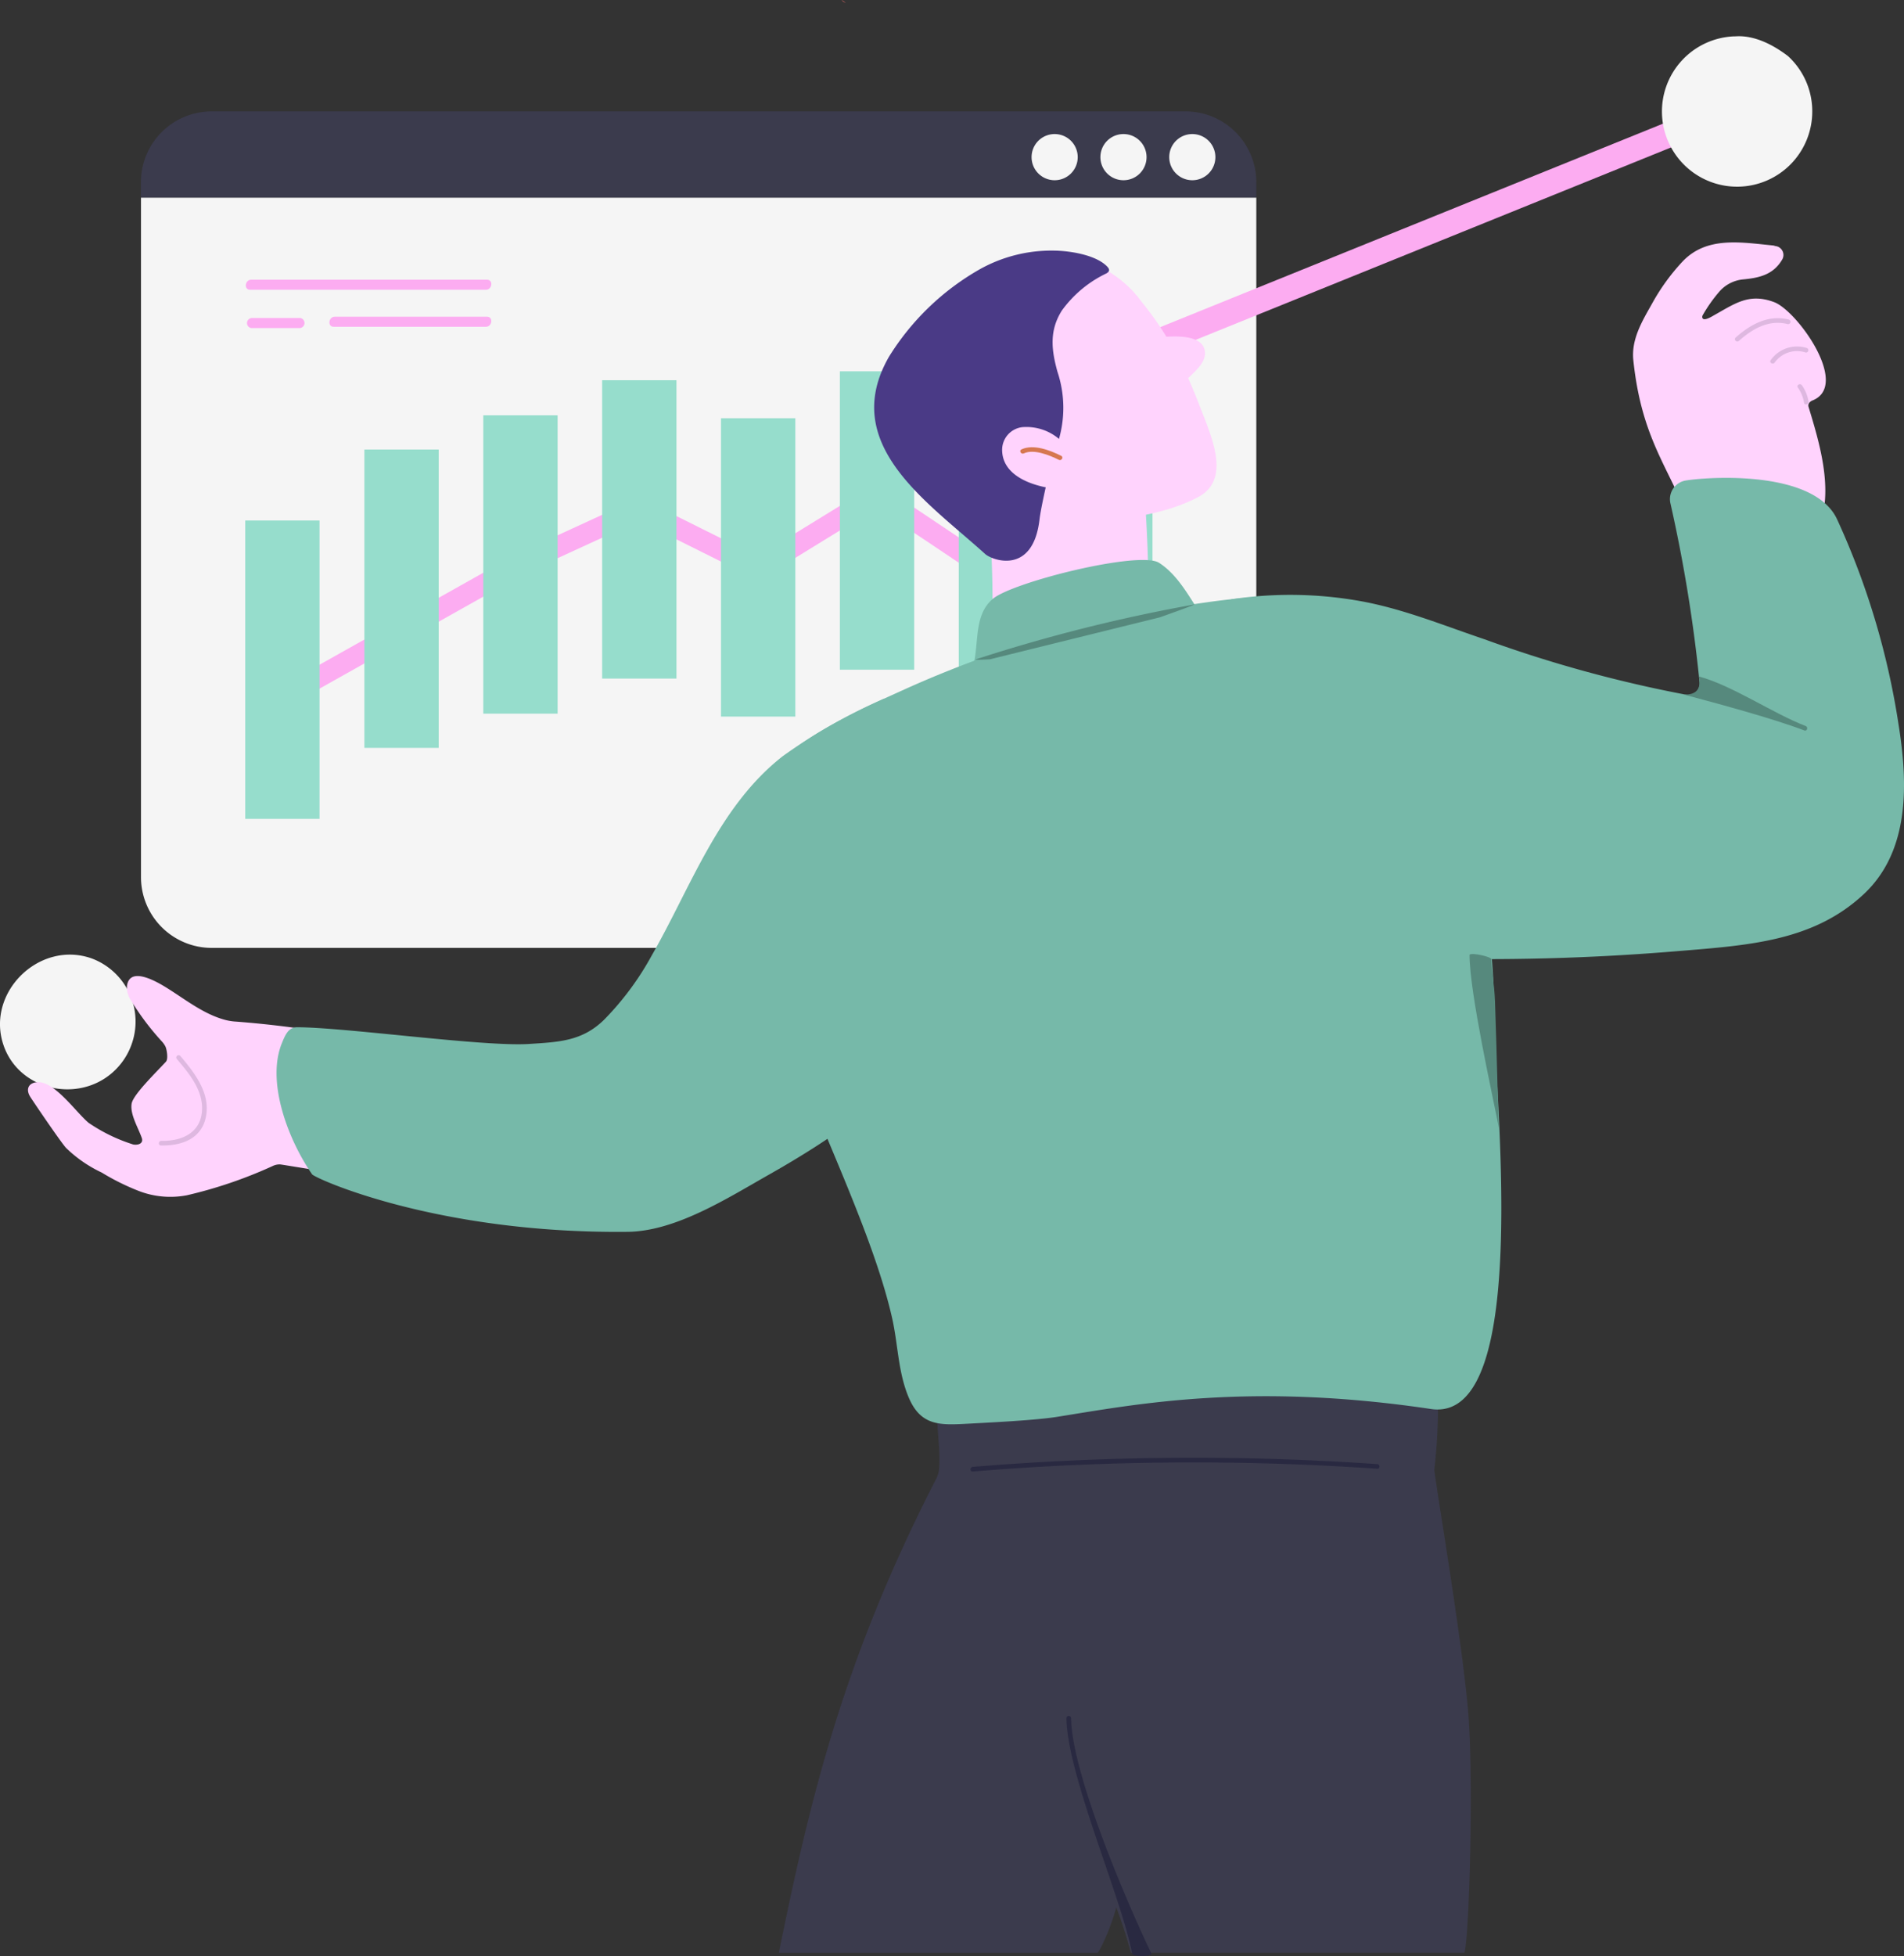 <svg xmlns="http://www.w3.org/2000/svg" width="195.067" height="200.295" viewBox="0 0 195.067 200.295">
  <rect x="0" y="0" width="195.067" height="200.295" fill="#333333" stroke="none"/>
  <g id="Group_8100" data-name="Group 8100" transform="translate(-610.609 -19688.9)">
    <g id="Group_8099" data-name="Group 8099" transform="translate(625.054 19688.9)">
      <g id="Group_8096" data-name="Group 8096" transform="translate(0 11.407)">
        <path id="Path_15321" data-name="Path 15321" d="M4124.269,935.138v1.583H4010v-1.583a7.247,7.247,0,0,1,7.238-7.258h99.787A7.25,7.25,0,0,1,4124.269,935.138Z" transform="translate(-4010.004 -927.88)" fill="#3b3b4d"/>
        <path id="Path_15322" data-name="Path 15322" d="M4124.269,940.264v69.56a7.25,7.25,0,0,1-7.24,7.258h-99.787a7.247,7.247,0,0,1-7.238-7.258v-69.56Z" transform="translate(-4010.004 -931.424)" fill="#f5f5f5"/>
        <g id="Group_8094" data-name="Group 8094" transform="translate(10.742 17.236)">
          <path id="Path_15323" data-name="Path 15323" d="M4025.477,953.053h24.179c.634,0,.759-1.028.116-1.028h-24.18C4024.959,952.025,4024.834,953.053,4025.477,953.053Z" transform="translate(-4025.052 -952.025)" fill="#fcacf1"/>
          <path id="Path_15324" data-name="Path 15324" d="M4025.647,958.547h4.911a.518.518,0,0,0,.116-1.028h-4.911a.518.518,0,0,0-.116,1.028Z" transform="translate(-4025.096 -953.597)" fill="#fcacf1"/>
          <path id="Path_15325" data-name="Path 15325" d="M4053.205,957.336h-15.616c-.634,0-.759,1.028-.116,1.028h15.616C4053.723,958.364,4053.848,957.336,4053.205,957.336Z" transform="translate(-4028.485 -953.545)" fill="#fcacf1"/>
        </g>
        <g id="Group_8095" data-name="Group 8095" transform="translate(91.241 2.321)">
          <path id="Path_15326" data-name="Path 15326" d="M4159.936,931.131a2.364,2.364,0,1,1-2.357,2.364A2.361,2.361,0,0,1,4159.936,931.131Z" transform="translate(-4143.475 -931.131)" fill="#f5f5f5"/>
          <path id="Path_15327" data-name="Path 15327" d="M4150.057,931.131a2.364,2.364,0,1,1-2.357,2.364A2.361,2.361,0,0,1,4150.057,931.131Z" transform="translate(-4140.648 -931.131)" fill="#f5f5f5"/>
          <path id="Path_15328" data-name="Path 15328" d="M4140.178,931.131a2.364,2.364,0,1,1-2.357,2.364A2.361,2.361,0,0,1,4140.178,931.131Z" transform="translate(-4137.821 -931.131)" fill="#f5f5f5"/>
        </g>
      </g>
      <path id="Path_15332" data-name="Path 15332" d="M4110.559,911.9a4.715,4.715,0,0,1,.428.3l-.132-.066A.8.8,0,0,1,4110.559,911.9Z" transform="translate(-4038.779 -911.9)" fill="#f76d6d"/>
      <rect id="Rectangle_2686" data-name="Rectangle 2686" width="69.176" height="2.568" transform="matrix(0.927, -0.375, 0.375, 0.927, 98.426, 35.924)" fill="#fcacf1"/>
      <path id="Path_15342" data-name="Path 15342" d="M4248.139,843.466a7.7,7.7,0,1,1-8-7.686c.224.038,2.3-.425,5.509,2.018A7.657,7.657,0,0,1,4248.139,843.466Z" transform="translate(-4076.916 -832.058)" fill="#f5f5f5"/>
      <g id="Group_8098" data-name="Group 8098" transform="translate(10.678 33.405)">
        <g id="Group_8097" data-name="Group 8097">
          <path id="Path_15343" data-name="Path 15343" d="M4091.612,978.937l-12.266,7.542-12.1-6.027-12.712,5.844-22.961,12.889,1.027,1.871,22.947-12.882,11.658-5.359,12.26,6.108,12.09-7.434,10.7,7.163,12.871-12.135v-3.137L4102.312,986.1Z" transform="translate(-4026.854 -962.898)" fill="#fcacf1"/>
          <rect id="Rectangle_2687" data-name="Rectangle 2687" width="7.615" height="30.551" transform="translate(12.21 12.627)" fill="#96DDCC"/>
          <rect id="Rectangle_2688" data-name="Rectangle 2688" width="7.615" height="30.552" transform="translate(0 19.895)" fill="#96DDCC"/>
          <rect id="Rectangle_2689" data-name="Rectangle 2689" width="7.615" height="30.552" transform="translate(24.389 9.122)" fill="#96DDCC"/>
          <rect id="Rectangle_2690" data-name="Rectangle 2690" width="7.615" height="30.552" transform="translate(85.336)" fill="#96DDCC"/>
          <rect id="Rectangle_2691" data-name="Rectangle 2691" width="7.615" height="30.551" transform="translate(36.567 5.531)" fill="#96DDCC"/>
          <rect id="Rectangle_2692" data-name="Rectangle 2692" width="7.615" height="30.551" transform="translate(48.745 9.423)" fill="#96DDCC"/>
          <rect id="Rectangle_2693" data-name="Rectangle 2693" width="7.615" height="30.552" transform="translate(60.923 4.619)" fill="#96DDCC"/>
          <rect id="Rectangle_2694" data-name="Rectangle 2694" width="7.615" height="30.551" transform="translate(73.102 9.851)" fill="#96DDCC"/>
        </g>
      </g>
    </g>
    <g id="Group_8084" data-name="Group 8084" transform="translate(610.609 19713.725)">
      <g id="Group_8083" data-name="Group 8083" transform="translate(0 0)">
        <g id="Group_8082" data-name="Group 8082" transform="translate(0 0)">
          <path id="Path_15207" data-name="Path 15207" d="M2653.869,442.151a1.26,1.26,0,0,0-.163-.511,1.107,1.107,0,0,0-1.109-.891,108.778,108.778,0,0,0-13.812.693c-1.322.151-1.119,1.422-.874,2.35a126.671,126.671,0,0,1,.414,18.561.973.973,0,0,0,1.411.938q7.279-3.046,14.393-6.458C2654.764,456.527,2654.312,446.569,2653.869,442.151Z" transform="translate(-2536.801 -418.657)" fill="#ffd3fd"/>
          <path id="Path_15208" data-name="Path 15208" d="M2654.788,415.807c-4.2,2.215-10.137,2.482-10.5,2.162a1.157,1.157,0,0,1-.128-.019.978.978,0,0,1-.891-1.172c-2.22-2.749-4.506-5.988-7.77-7.427-3.049-1.348-5.226-2.6-5.754-6a10.368,10.368,0,0,1,5.421-10.418,11.624,11.624,0,0,1,8.084-1.31,11.436,11.436,0,0,1,5.75,4.159,31.677,31.677,0,0,1,2.549,3.592c1.605-.1,3.959-.014,3.959,1.71,0,.877-.824,1.658-1.405,2.229-.1.1-.214.2-.324.3q.572,1.265,1.063,2.548c.023.057.047.11.066.167.205.543.448,1.129.681,1.739C2656.684,410.933,2657.689,414.273,2654.788,415.807Z" transform="translate(-2532.054 -389.719)" fill="#ffd3fd"/>
          <path id="Path_15209" data-name="Path 15209" d="M2658.291,472.366c-1.531-2.09-2.67-4.7-4.861-6.116-1.991-1.283-15.083,1.979-17.069,3.714-2.018,1.762-1.308,4.713-2.06,7.139a.972.972,0,0,0-.042.332.994.994,0,0,0,1.037,1.5l22.207-4.948a.823.823,0,0,0,.606-.469A.776.776,0,0,0,2658.291,472.366Z" transform="translate(-2534.678 -433.44)" fill="#76b9a9"/>
          <path id="Path_15210" data-name="Path 15210" d="M2407.308,572.853a6.9,6.9,0,0,1-1.3,2.19c-3.42,3.9-10,2.774-11.754-2.036-1.972-5.419,3.585-10.938,9-9.008A6.9,6.9,0,0,1,2407.308,572.853Z" transform="translate(-2393.848 -490.676)" fill="#f5f5f5"/>
          <path id="Path_15211" data-name="Path 15211" d="M2621.072,391.32a26.134,26.134,0,0,0-9.295,8.951c-5.156,8.974,4,14.892,9.851,20.2.723.655,4.906,2.189,5.572-3.54.2-1.689,1.316-6.059,1.238-6.281a11.642,11.642,0,0,0,.6-8.833c-.616-2.222-.86-4.212.456-6.284a11.994,11.994,0,0,1,4.54-3.785c.44-.245.356-.5-.08-.877-1.235-1.076-3.738-1.447-5.258-1.465A15.044,15.044,0,0,0,2621.072,391.32Z" transform="translate(-2520.699 -388.568)" fill="#4a3a86"/>
          <path id="Path_15212" data-name="Path 15212" d="M2437.935,576.009a104.909,104.909,0,0,0-15.845-2.442,5.411,5.411,0,0,1-1.2-.2c-2.085-.579-3.866-1.974-5.667-3.115-.864-.547-4.015-2.546-4.3-.326a2.223,2.223,0,0,0,.3,1.284,26.873,26.873,0,0,0,3.311,4.428,2.325,2.325,0,0,1,.336.495c.132.292.3,1.267.044,1.542-1.026,1.112-3.36,3.371-3.513,4.293-.182,1.1.684,2.477,1.042,3.522.182.531-.323.752-.871.663a17.319,17.319,0,0,1-4.593-2.23c-1.319-1.128-3.443-4.2-5.175-4.153-.966.028-1.285.714-.789,1.5.359.568,3.093,4.59,3.659,5.225a13.443,13.443,0,0,0,3.667,2.533,23.787,23.787,0,0,0,3.69,1.841,8.965,8.965,0,0,0,5.035.481,46.111,46.111,0,0,0,8.787-2.995,1.6,1.6,0,0,1,.777-.161c.391.037,8.8,1.481,8.852,1.241C2436.251,585.224,2438.743,576.192,2437.935,576.009Z" transform="translate(-2397.915 -493.78)" fill="#ffd3fd"/>
          <path id="Path_15213" data-name="Path 15213" d="M2586.656,726.367h32.667a4.734,4.734,0,0,0,.313-.509,23.166,23.166,0,0,0,1.593-4.132,48.624,48.624,0,0,1,1.491,4.64h34.165c.429-.836.961-15.865.461-23.76-.445-7.024-3.612-25.389-3.53-25.744a57.616,57.616,0,0,0,.37-7.218.767.767,0,0,0-.711-.646,139.608,139.608,0,0,0-48.505.06,1.124,1.124,0,0,0-1.4.3c-.434.239-.977.934-.685,1.285-.085,2.118.346,4.049.188,6.161a2.764,2.764,0,0,1-.309,1.048C2593.129,696.637,2589.813,710.881,2586.656,726.367Z" transform="translate(-2506.863 -551.227)" fill="#3b3b4d"/>
          <path id="Path_15214" data-name="Path 15214" d="M2649.575,437.614c-.087-.475-1.335-3.134-1.869-3.44a5.174,5.174,0,0,0-3.746-1.156,2.341,2.341,0,0,0-2.027,2.294c-.007,2.869,3.507,3.882,6.009,4.083a1.634,1.634,0,0,0,1.652-1.652C2649.589,437.7,2649.583,437.656,2649.575,437.614Z" transform="translate(-2539.264 -414.098)" fill="#ffd3fd"/>
          <path id="Path_15215" data-name="Path 15215" d="M2816.515,403.561c3.88-1.561-1.576-9.182-3.939-10.065-2.548-.952-3.972.122-6.136,1.332-.183.1-1.125.716-1.227.239a.386.386,0,0,1,.031-.21,15.339,15.339,0,0,1,1.732-2.453,3.684,3.684,0,0,1,2.434-1.235c1.677-.161,3.093-.492,4-2.048a.92.92,0,0,0-.72-1.368,1.009,1.009,0,0,0-.263-.064c-3.258-.315-6.74-.956-9.212,1.625a21.361,21.361,0,0,0-3.138,4.319c-1,1.778-2.155,3.653-1.927,5.813.8,7.606,3.316,10.586,5.425,15.652a.831.831,0,0,0,1.409.165c3.306-1.011,7.215.168,10.352,1.295.738.265,2.048.271,1.966-.339,1.277-3.8-.079-8.3-1.2-12C2816.01,403.915,2816.224,403.678,2816.515,403.561Z" transform="translate(-2630.813 -387.383)" fill="#ffd3fd"/>
          <path id="Path_15216" data-name="Path 15216" d="M2653.408,493.187c-.648-5.121-1.788-11.584-6.341-14.785-5.909-4.154-13.887-3.8-20.719-2.813a112.872,112.872,0,0,0-30.633,8.825c-3.409,1.555-9.511,4.168-13.106,7.549a8.7,8.7,0,0,0-2.63,7.508c.855,6.384.936,12.561,2.938,18.785,2.925,9.089,9.3,21.332,11.39,30.627.605,2.688.6,5.5,1.684,8.079,1.238,2.954,3.225,2.864,6.016,2.714,2.275-.123,6.917-.346,9.166-.7,8.158-1.3,19.745-3.57,38.342-.809,10.584,1.571,6.348-33.8,6.444-40.822C2656.05,510.694,2654.243,499.784,2653.408,493.187Z" transform="translate(-2502.903 -438.71)" fill="#76b9a9"/>
          <path id="Path_15217" data-name="Path 15217" d="M2524.577,500.272a56.63,56.63,0,0,0-10.357,5.87c-6.595,5.134-9.431,13.428-13.459,20.446a29.555,29.555,0,0,1-4.9,6.591c-2.247,2.181-4.63,2.253-7.669,2.451-4.624.3-18.775-1.7-23.754-1.713-.9,0-1.224.811-1.562,1.641-1.607,3.95.643,9.875,3.1,13.421.275.4,12.718,6.093,32.308,5.889,4.943-.051,10.19-3.416,14.557-5.889,13.585-7.694,16.636-12.841,18.169-18.643C2535.616,512.9,2524.89,500.129,2524.577,500.272Z" transform="translate(-2434.001 -453.553)" fill="#76b9a9"/>
          <path id="Path_15218" data-name="Path 15218" d="M2767.006,470.843a78.5,78.5,0,0,0-6.286-20.953c-2.348-5.086-13.156-4.366-15.505-3.982a1.93,1.93,0,0,0-1.574,2.328,152.557,152.557,0,0,1,2.99,18.375,1.153,1.153,0,0,1-1.356,1.237,132.473,132.473,0,0,1-20.69-5.685c-4.15-1.4-8.193-3.063-12.517-3.872a40.745,40.745,0,0,0-13.416-.221c-.458.076,18.168,36.714,19.068,36.743a235.1,235.1,0,0,0,26.677-.714c7.3-.6,13.886-1.007,19.055-5.836C2768.237,483.791,2767.961,476.793,2767.006,470.843Z" transform="translate(-2572.505 -421.529)" fill="#76b9a9"/>
          <path id="Path_15219" data-name="Path 15219" d="M2675.772,688.751a273.513,273.513,0,0,0-41.443.285c-.3.025-.306.5,0,.476a273.52,273.52,0,0,1,41.443-.285C2676.078,689.249,2676.076,688.773,2675.772,688.751Z" transform="translate(-2534.673 -563.651)" fill="#292941"/>
          <path id="Path_15220" data-name="Path 15220" d="M2825.326,501.71c-3.289-1.249-7.536-4.165-10.937-5.068.5,2.32-1.886,1.761-1.589,1.84,3.4.9,9.11,2.438,12.4,3.687C2825.487,502.279,2825.611,501.818,2825.326,501.71Z" transform="translate(-2640.337 -452.195)" fill="#56897d"/>
          <path id="Path_15221" data-name="Path 15221" d="M2659.187,477.187a167.458,167.458,0,0,0-22.406,5.623c-.287.1,1.425,0,1.425,0l17.418-4.3S2659.487,477.138,2659.187,477.187Z" transform="translate(-2536.795 -440.119)" fill="#56897d"/>
          <path id="Path_15222" data-name="Path 15222" d="M2755.338,544.21c0,3.886,2.358,14.351,3.027,17.839-.068.221-.212-7.366-.42-13.095-.059-1.628-.368-3.241-.368-4.257C2757.714,544.424,2755.475,543.935,2755.338,544.21Z" transform="translate(-2604.781 -471.261)" fill="#56897d"/>
          <path id="Path_15224" data-name="Path 15224" d="M2828.856,406.271c-2.095-.525-3.923.483-5.452,1.846-.229.2.108.54.337.337,1.394-1.242,3.064-2.207,4.989-1.724A.238.238,0,0,0,2828.856,406.271Z" transform="translate(-2645.59 -398.371)" fill="#deb8e0"/>
          <path id="Path_15225" data-name="Path 15225" d="M2835.823,413.29a3.3,3.3,0,0,0-3.7,1.249c-.182.247.232.485.412.24a2.808,2.808,0,0,1,3.166-1.03A.238.238,0,0,0,2835.823,413.29Z" transform="translate(-2650.716 -402.479)" fill="#deb8e0"/>
          <path id="Path_15226" data-name="Path 15226" d="M2650.617,438.94c-1.132-.562-2.835-1.234-4.071-.658-.278.13-.036.54.24.411,1.036-.483,2.654.194,3.59.658C2650.65,439.487,2650.893,439.076,2650.617,438.94Z" transform="translate(-2541.896 -417.089)" fill="#d67751"/>
          <path id="Path_15228" data-name="Path 15228" d="M2658.332,752.236a.238.238,0,0,0-.477,0c.089,5.871,5.685,18.465,6.732,24.118.056.3,2.044.3,1.988,0C2664.2,771.432,2658.419,758.052,2658.332,752.236Z" transform="translate(-2548.597 -601.109)" fill="#292941"/>
          <path id="Path_15229" data-name="Path 15229" d="M2839.28,422.571c-.175-.249-.588-.012-.411.24a3.7,3.7,0,0,1,.631,1.553c.049.3.509.174.459-.127A4.023,4.023,0,0,0,2839.28,422.571Z" transform="translate(-2654.674 -407.947)" fill="#deb8e0"/>
          <path id="Path_15235" data-name="Path 15235" d="M2435.386,588.57a.238.238,0,0,0-.362.31c1.218,1.444,2.606,3.077,2.583,5.079-.027,2.426-2.009,3.347-4.171,3.3-.305-.007-.35.468-.043.474,2.02.043,4.065-.616,4.576-2.791C2438.549,592.469,2436.878,590.34,2435.386,588.57Z" transform="translate(-2416.905 -505.261)" fill="#deb8e0"/>
        </g>
      </g>
    </g>
  </g>
</svg>
